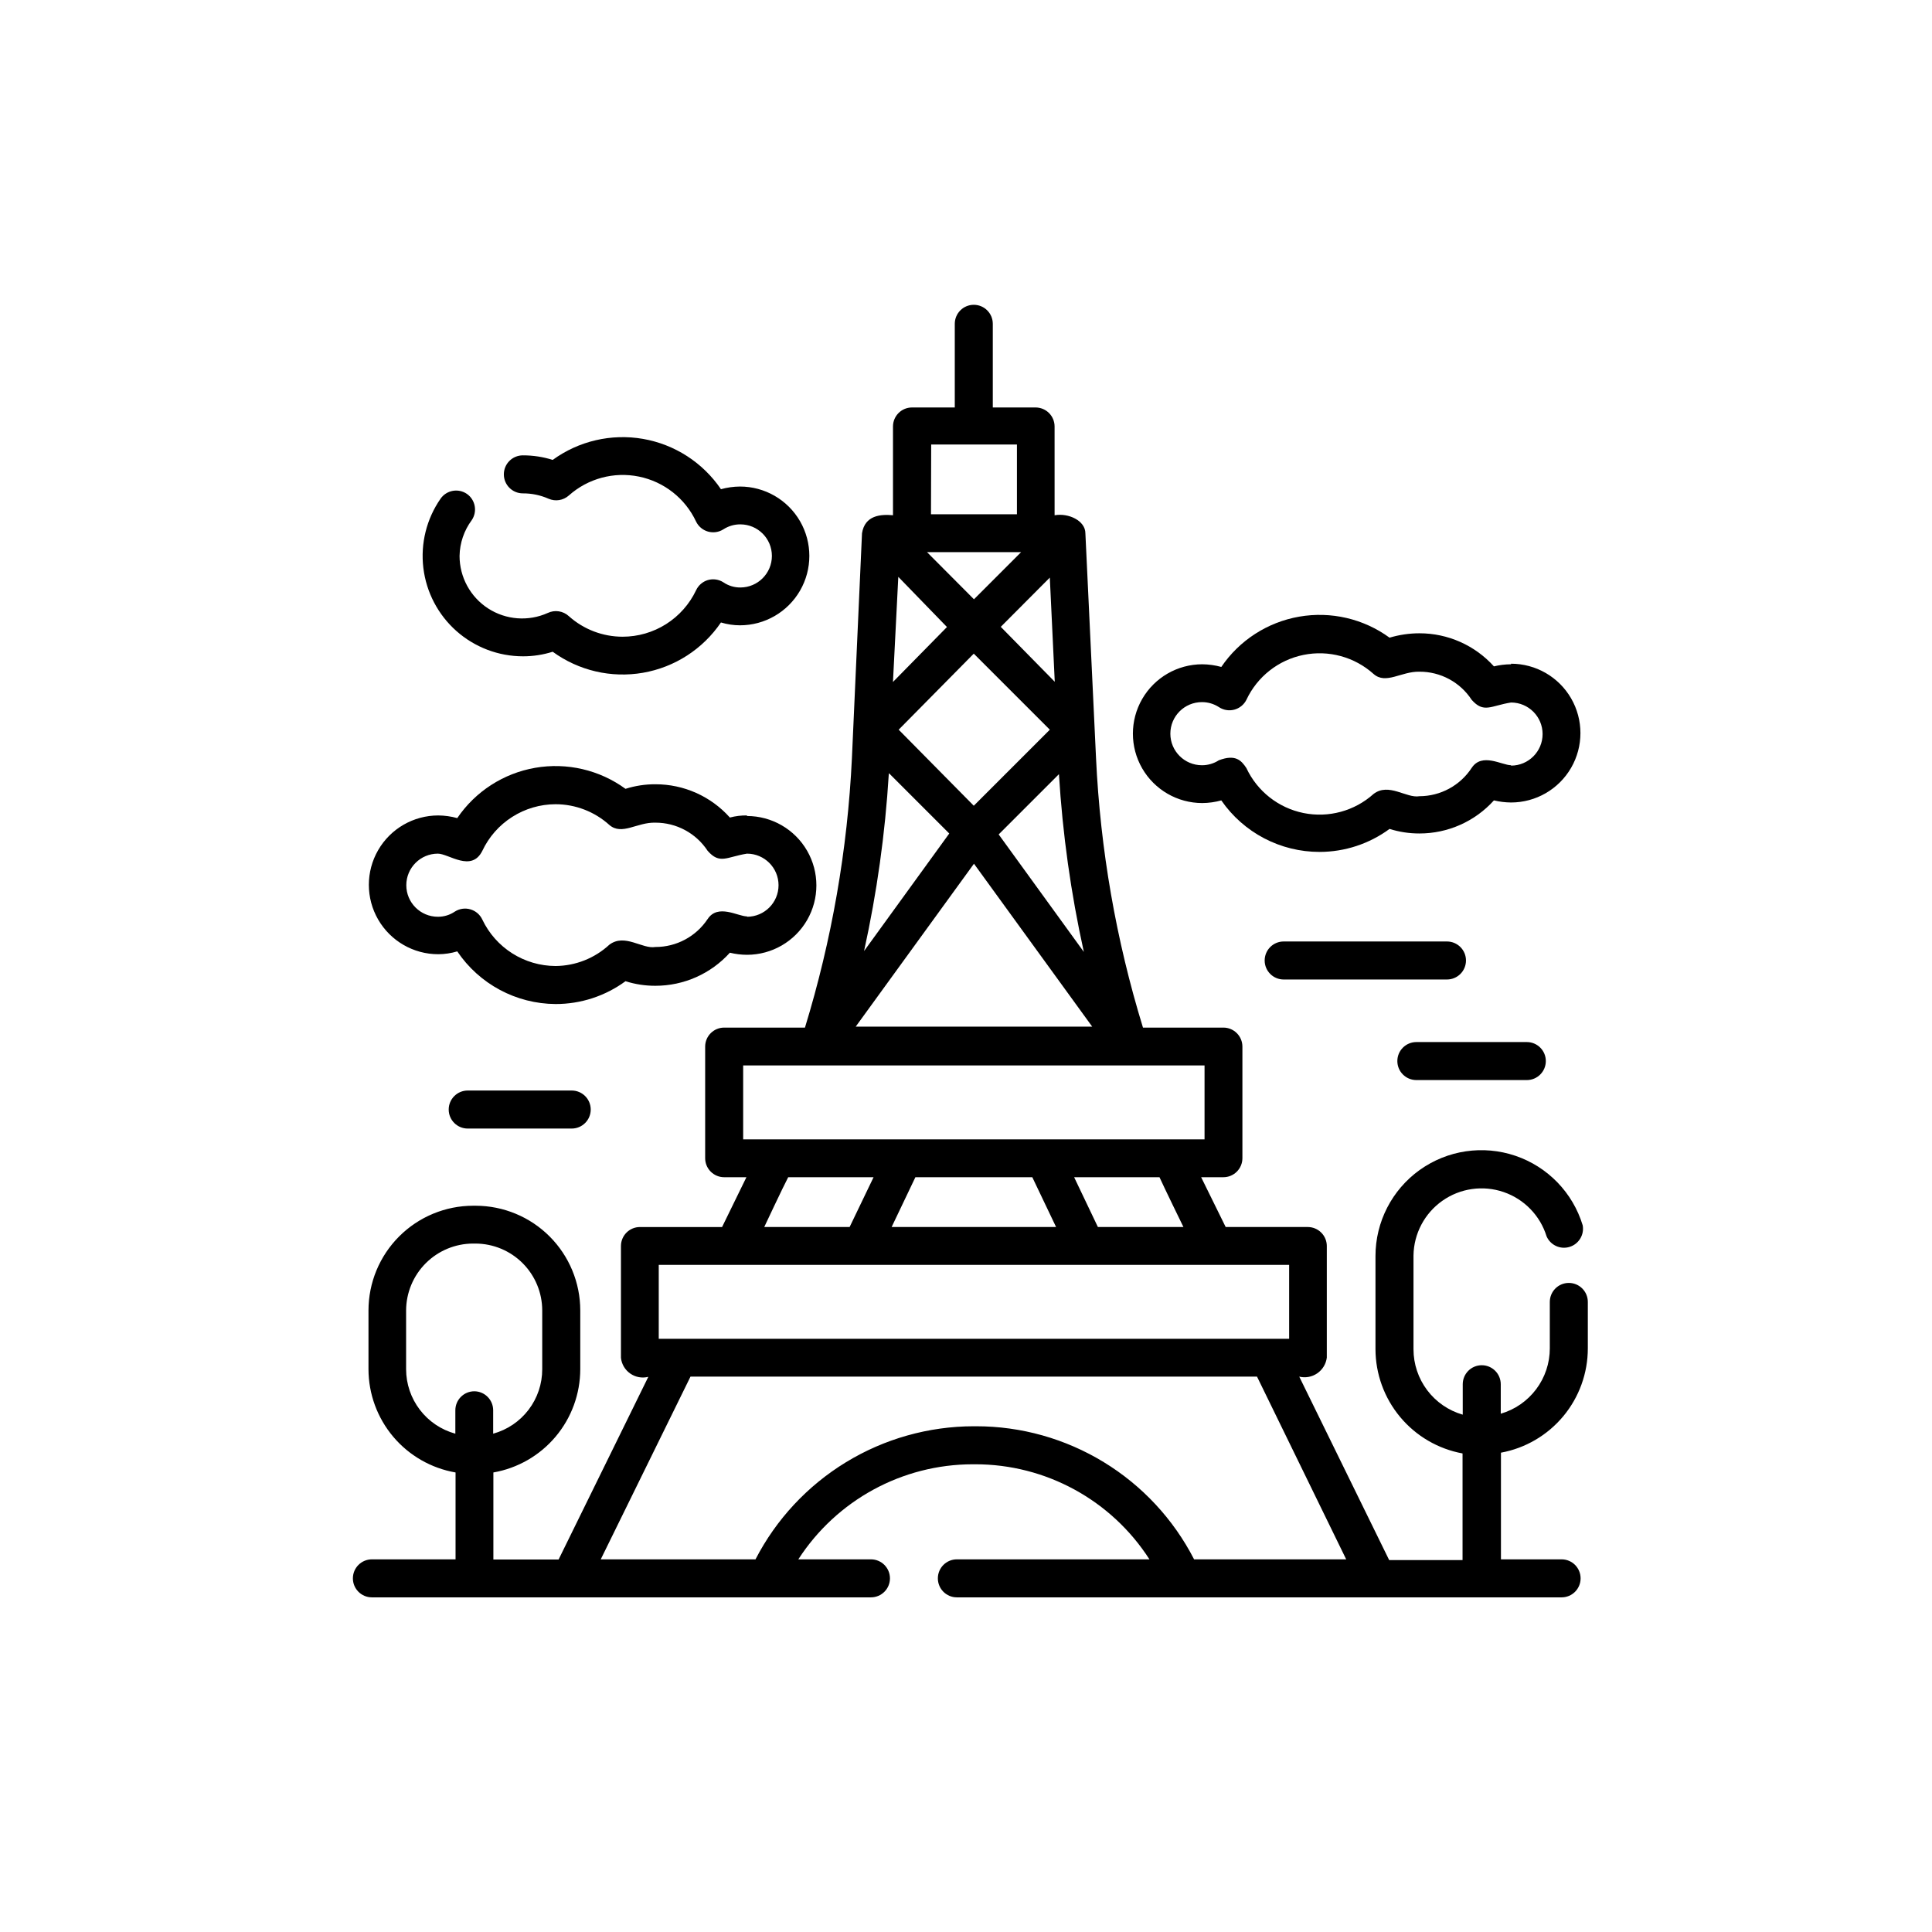 <?xml version="1.0" encoding="UTF-8"?>
<!-- Uploaded to: ICON Repo, www.svgrepo.com, Generator: ICON Repo Mixer Tools -->
<svg fill="#000000" width="800px" height="800px" version="1.1" viewBox="144 144 512 512" xmlns="http://www.w3.org/2000/svg">
 <g>
  <path d="m341.96 360.1c-1.531-0.023-3.055 0.164-4.535 0.555-5.023-5.625-12.211-8.836-19.75-8.816-2.684-0.012-5.352 0.398-7.91 1.207-6.894-5.023-15.531-7.031-23.938-5.57-8.406 1.461-15.855 6.273-20.648 13.328-1.641-0.453-3.336-0.691-5.039-0.703-6.57 0-12.641 3.504-15.926 9.195-3.285 5.688-3.285 12.699 0 18.387 3.285 5.691 9.355 9.195 15.926 9.195 1.707-0.008 3.406-0.262 5.039-0.754 5.844 8.668 15.59 13.891 26.047 13.953 6.664 0.012 13.16-2.106 18.539-6.047 2.559 0.812 5.227 1.219 7.91 1.211 7.527 0.008 14.707-3.176 19.75-8.766 1.484 0.363 3.004 0.551 4.535 0.555 6.57 0 12.641-3.508 15.926-9.195 3.285-5.691 3.285-12.699 0-18.391-3.285-5.688-9.355-9.195-15.926-9.195zm0 26.754c-2.418 0-7.707-3.426-10.43 0.707v-0.004c-3.082 4.641-8.285 7.422-13.855 7.406-3.477 0.605-8.113-3.68-12.191-0.605-3.887 3.59-8.969 5.602-14.258 5.644-4.062-0.016-8.039-1.176-11.473-3.352-3.43-2.176-6.18-5.273-7.926-8.941-0.613-1.324-1.77-2.32-3.168-2.723-1.402-0.406-2.91-0.188-4.137 0.605-1.32 0.898-2.887 1.371-4.484 1.359-4.617 0-8.363-3.742-8.363-8.363 0-4.617 3.746-8.363 8.363-8.363 2.871 0 8.918 5.039 11.789-0.754 1.734-3.684 4.481-6.797 7.914-8.98 3.43-2.188 7.414-3.352 11.484-3.363 5.266 0.004 10.348 1.961 14.258 5.492 3.324 2.871 7.356-0.754 12.191-0.605 5.582-0.016 10.793 2.789 13.855 7.457 3.223 3.68 5.039 1.613 10.43 0.754 4.617 0 8.363 3.746 8.363 8.363 0 4.621-3.746 8.363-8.363 8.363z"/>
  <path d="m544.44 320.04c-1.527 0.008-3.051 0.195-4.535 0.555-5.043-5.59-12.223-8.777-19.75-8.766-2.68 0.004-5.344 0.395-7.91 1.16-6.894-5.023-15.531-7.035-23.938-5.57-8.402 1.461-15.855 6.269-20.648 13.328-1.641-0.457-3.336-0.691-5.039-0.707-6.57 0-12.641 3.508-15.926 9.195-3.285 5.691-3.285 12.699 0 18.391 3.285 5.688 9.355 9.191 15.926 9.191 1.703-0.012 3.398-0.25 5.039-0.703 5.91 8.555 15.648 13.66 26.047 13.652 6.672-0.008 13.168-2.141 18.539-6.094 2.559 0.805 5.227 1.211 7.91 1.207 7.527 0.012 14.707-3.176 19.75-8.766 1.484 0.355 3.008 0.543 4.535 0.555 6.57 0 12.641-3.508 15.926-9.195 3.285-5.691 3.285-12.699 0-18.391-3.285-5.688-9.355-9.191-15.926-9.191zm0 26.754c-2.418 0-7.707-3.426-10.43 0.707v-0.004c-3.059 4.68-8.266 7.5-13.855 7.508-3.426 0.605-8.113-3.68-12.141-0.605-5.043 4.531-11.934 6.406-18.578 5.059-6.641-1.352-12.254-5.769-15.129-11.91-1.359-2.066-2.922-3.727-7.305-2.066-1.336 0.863-2.894 1.32-4.484 1.312-4.617 0-8.363-3.746-8.363-8.363 0-4.621 3.746-8.363 8.363-8.363 1.59-0.008 3.148 0.449 4.484 1.309 1.199 0.805 2.688 1.059 4.086 0.691 1.398-0.367 2.57-1.316 3.219-2.606 2.875-6.141 8.488-10.559 15.129-11.906 6.644-1.352 13.535 0.523 18.578 5.055 3.273 2.871 7.305-0.707 12.141-0.605 5.586-0.031 10.805 2.777 13.855 7.457 3.223 3.629 5.039 1.562 10.43 0.707 4.617 0 8.363 3.742 8.363 8.363 0 4.617-3.746 8.363-8.363 8.363z"/>
  <path d="m282.56 317.93c2.684 0.008 5.352-0.402 7.91-1.211 6.898 5.023 15.535 7.031 23.941 5.57 8.402-1.461 15.855-6.273 20.648-13.328 1.633 0.492 3.328 0.75 5.035 0.754 6.57 0 12.641-3.504 15.926-9.195 3.285-5.688 3.285-12.699 0-18.387-3.285-5.691-9.355-9.195-15.926-9.195-1.703 0.016-3.394 0.25-5.035 0.707-4.793-7.059-12.246-11.867-20.648-13.332-8.406-1.461-17.043 0.551-23.941 5.57-2.559-0.809-5.227-1.215-7.91-1.207-2.781 0-5.035 2.254-5.035 5.039 0 2.781 2.254 5.035 5.035 5.035 2.344-0.012 4.66 0.469 6.805 1.414 1.809 0.797 3.918 0.461 5.391-0.859 5.059-4.504 11.945-6.359 18.582-5 6.637 1.359 12.242 5.769 15.121 11.902 0.625 1.301 1.777 2.273 3.164 2.668 1.387 0.395 2.875 0.176 4.09-0.602 1.336-0.863 2.894-1.316 4.484-1.309 4.621 0 8.363 3.742 8.363 8.363 0 4.617-3.742 8.363-8.363 8.363-1.598 0.012-3.16-0.461-4.484-1.363-1.223-0.789-2.731-1.008-4.129-0.602-1.383 0.414-2.519 1.406-3.125 2.719-1.75 3.676-4.504 6.781-7.945 8.957-3.441 2.176-7.43 3.332-11.5 3.336-5.262 0.004-10.34-1.934-14.258-5.441-1.516-1.402-3.731-1.742-5.594-0.855-5.129 2.309-11.078 1.855-15.801-1.195-4.723-3.055-7.574-8.297-7.574-13.918 0.059-3.418 1.188-6.731 3.223-9.473 1.547-2.273 0.988-5.367-1.258-6.953-2.285-1.582-5.418-1.02-7.004 1.262-3.711 5.344-5.332 11.867-4.559 18.328 0.777 6.465 3.894 12.418 8.762 16.734 4.871 4.32 11.152 6.703 17.66 6.703z"/>
  <path d="m532.5 398.54c0-1.336-0.531-2.621-1.477-3.562-0.945-0.945-2.227-1.477-3.562-1.477h-43.277c-2.781 0-5.035 2.254-5.035 5.039 0 2.781 2.254 5.035 5.035 5.035h43.277c1.336 0 2.617-0.531 3.562-1.473 0.945-0.945 1.477-2.227 1.477-3.562z"/>
  <path d="m519.35 430.23h29.27c2.785 0 5.039-2.254 5.039-5.039 0-2.781-2.254-5.035-5.039-5.035h-29.27c-2.781 0-5.039 2.254-5.039 5.035 0 2.785 2.258 5.039 5.039 5.039z"/>
  <path d="m267.95 433c-2.781 0-5.039 2.258-5.039 5.039 0 2.785 2.258 5.039 5.039 5.039h27.559c2.781 0 5.039-2.254 5.039-5.039 0-2.781-2.258-5.039-5.039-5.039z"/>
  <path d="m564.79 501.32v-12.293c0-2.785-2.254-5.039-5.035-5.039-2.785 0-5.039 2.254-5.039 5.039v12.293c0.004 3.906-1.262 7.707-3.609 10.832-2.344 3.125-5.637 5.406-9.391 6.496v-7.809c0-2.781-2.254-5.039-5.035-5.039-2.785 0-5.039 2.258-5.039 5.039v8.062c-3.762-1.082-7.066-3.359-9.422-6.484-2.356-3.129-3.629-6.934-3.629-10.848v-24.887c0.094-5.769 2.941-11.148 7.66-14.469 4.719-3.32 10.742-4.18 16.203-2.316 5.461 1.867 9.703 6.231 11.406 11.746 1.023 2.344 3.641 3.547 6.086 2.801 2.445-0.746 3.945-3.207 3.484-5.723-2.625-8.66-9.27-15.52-17.836-18.426-8.57-2.906-18.016-1.504-25.371 3.769-7.352 5.273-11.711 13.77-11.707 22.816v24.637c0.008 6.582 2.32 12.949 6.535 18 4.215 5.055 10.066 8.473 16.539 9.66v28.266l-19.445-0.004-23.832-48.617c1.648 0.402 3.387 0.082 4.781-0.883 1.395-0.961 2.312-2.473 2.523-4.152v-29.574c0-1.336-0.531-2.617-1.477-3.562-0.945-0.945-2.227-1.477-3.562-1.477h-21.762l-6.5-13.199h5.894c1.336 0 2.617-0.531 3.562-1.477 0.945-0.945 1.477-2.227 1.477-3.562v-29.574c0-1.336-0.531-2.617-1.477-3.562-0.945-0.945-2.227-1.477-3.562-1.477h-21.312c-7.129-23.195-11.309-47.195-12.441-71.438l-2.82-59.551c0-3.324-4.434-5.441-8.16-4.785l-0.004-23.531c0-1.336-0.531-2.617-1.477-3.562-0.945-0.941-2.227-1.473-3.562-1.473h-11.336v-22.168c0-2.785-2.254-5.039-5.039-5.039-2.781 0-5.035 2.254-5.035 5.039v22.168h-11.336c-2.785 0-5.039 2.254-5.039 5.035v23.527c-3.273-0.301-7.457 0-8.211 4.785l-2.672 59.555c-1.156 24.238-5.336 48.238-12.445 71.438h-21.41c-2.781 0-5.039 2.258-5.039 5.039v29.574c0 1.336 0.531 2.617 1.477 3.562 0.945 0.945 2.227 1.477 3.562 1.477h5.894l-6.449 13.199h-21.766c-2.781 0-5.035 2.254-5.035 5.039v29.625-0.004c0.18 1.688 1.082 3.211 2.477 4.176 1.391 0.969 3.133 1.281 4.777 0.863l-23.781 48.418h-17.281v-23.074c6.441-1.125 12.281-4.484 16.492-9.488 4.211-5.004 6.523-11.332 6.535-17.871v-15.566c0-7.356-2.918-14.406-8.113-19.613-5.195-5.203-12.246-8.133-19.598-8.148h-0.656c-7.363 0-14.422 2.926-19.629 8.133-5.207 5.207-8.129 12.266-8.129 19.629v15.566c0.012 6.547 2.332 12.879 6.551 17.883 4.223 5.004 10.07 8.359 16.523 9.477v23.023h-22.168c-2.781 0-5.039 2.254-5.039 5.039 0 2.781 2.258 5.035 5.039 5.035h132.25c2.781 0 5.039-2.254 5.039-5.035 0-2.785-2.258-5.039-5.039-5.039h-19.246c10.133-15.688 27.523-25.172 46.199-25.191h0.656c18.688-0.027 36.098 9.469 46.199 25.191h-51.035c-2.785 0-5.039 2.254-5.039 5.039 0 2.781 2.254 5.035 5.039 5.035h160.26c2.781 0 5.035-2.254 5.035-5.035 0-2.785-2.254-5.039-5.035-5.039h-16.074v-28.266c6.469-1.188 12.312-4.609 16.52-9.66 4.207-5.055 6.508-11.422 6.504-17.996zm-295.08 11.383c-2.785 0-5.039 2.258-5.039 5.039v6.199c-3.746-1.027-7.051-3.254-9.406-6.34-2.359-3.086-3.637-6.859-3.644-10.742v-15.566c0.016-4.699 1.887-9.203 5.211-12.527 3.324-3.32 7.824-5.195 12.523-5.207h0.656c4.695 0.012 9.191 1.887 12.508 5.211 3.316 3.324 5.176 7.828 5.176 12.523v15.566c0.008 3.879-1.262 7.652-3.613 10.738-2.348 3.086-5.644 5.312-9.387 6.344v-6.25c-0.027-2.742-2.242-4.961-4.984-4.988zm154.92-163.54c0.965 15.852 3.172 31.602 6.598 47.105l-22.57-31.137zm-22.57 8.363-19.902-20.152 19.902-20.152 20.152 20.152zm20.152-60.457 1.309 27.609-14.309-14.559zm-31.438-35.266h22.723v18.488h-22.777zm23.832 28.516-12.496 12.496-12.445-12.496zm-32.547 6.551 12.895 13.297-14.309 14.559zm-2.469 52.043 15.973 15.973-22.57 31.137-0.004-0.004c3.394-15.426 5.586-31.09 6.547-46.855zm22.52 23.98 31.336 43.176h-62.676zm-61.164 73.051v-19.598h122.27v19.598zm116.68 23.227h-22.672l-6.297-13.199h22.621c1.105 2.469 6.344 13.199 6.344 13.199zm-33.754 0h-43.582l6.297-13.199h30.984zm-48.367-13.199-6.348 13.199h-22.625s5.039-10.73 6.348-13.199zm-56.93 23.227h167.06v19.598h-167.06zm141.87 78.039c-5.461-10.625-13.742-19.539-23.938-25.758-10.195-6.223-21.906-9.516-33.852-9.508h-0.656 0.004c-11.941 0.023-23.641 3.324-33.832 9.543s-18.477 15.117-23.957 25.723h-41.012l23.781-48.418h150.14l23.629 48.418z"/>
 </g>
</svg>